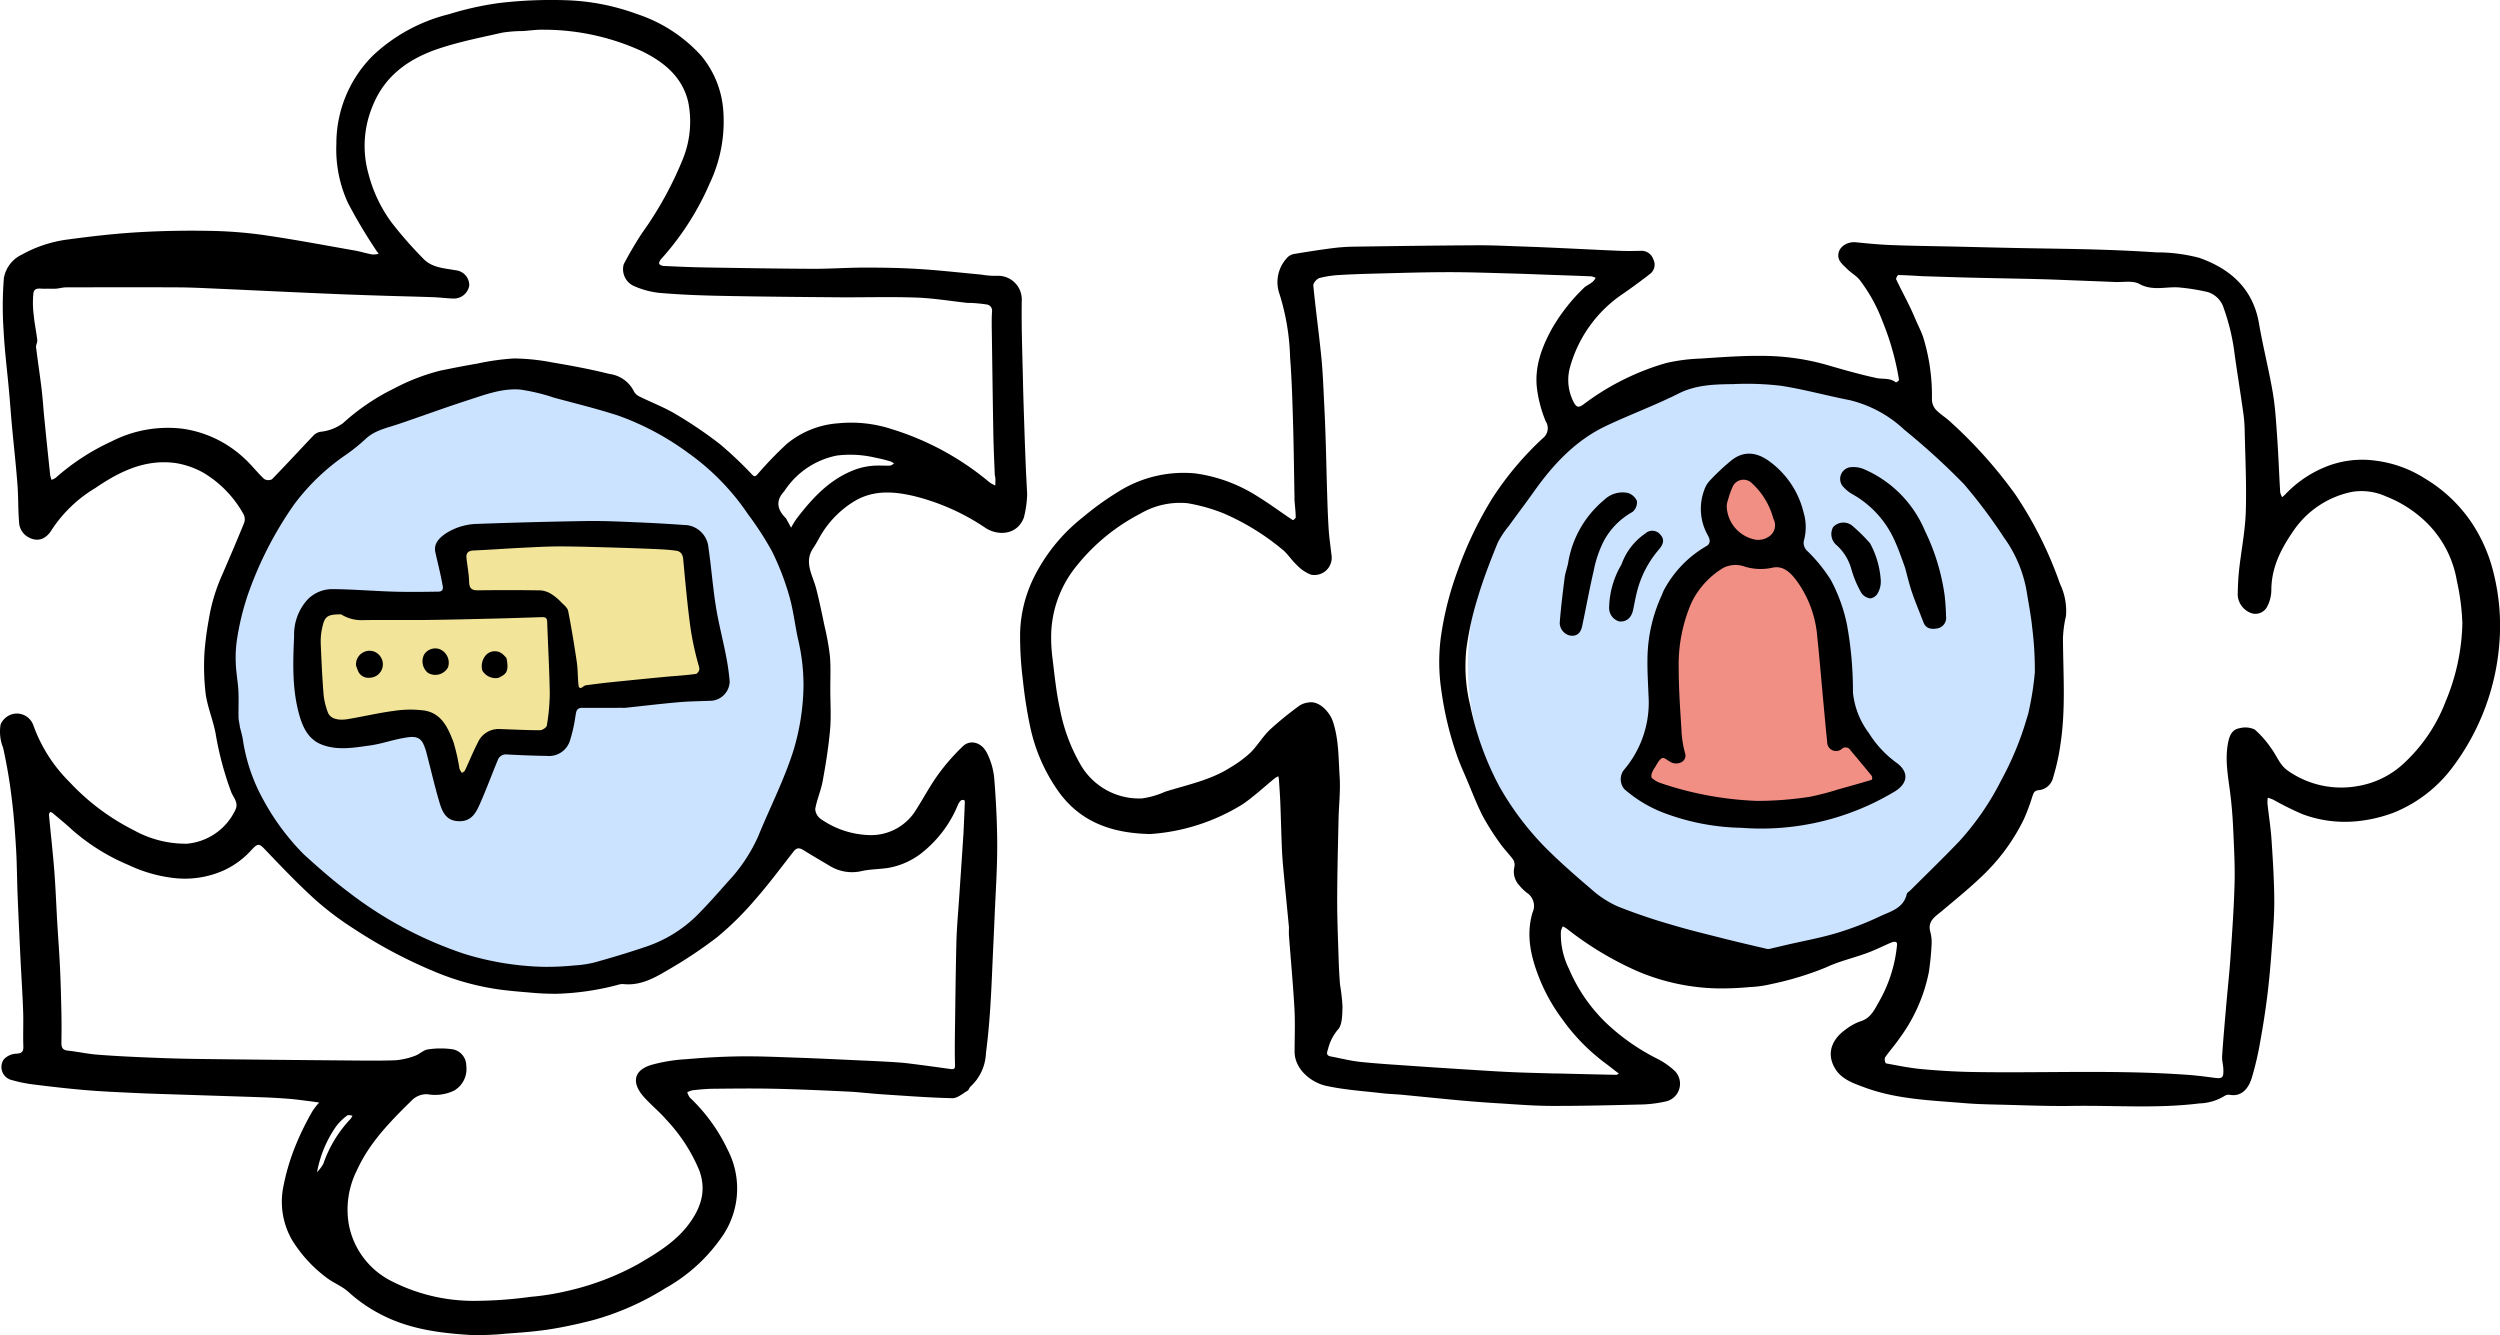 <svg xmlns="http://www.w3.org/2000/svg" width="340.557" height="181.862" viewBox="0 0 340.557 181.862"><g id="powerfull_integration_image" transform="translate(-18170 -1815)"><path id="Path_119040" data-name="Path 119040" d="M111.961,106.992a39,39,0,0,1-39,39c-21.539,0-42-19.461-42-41s17.461-41.5,39-41.5S111.961,85.453,111.961,106.992Z" transform="translate(18170 1803)" fill="#cce3ff"></path><path id="Path_119041" data-name="Path 119041" d="M278.961,104.7a38.165,38.165,0,0,1-38.037,38.291c-21.007,0-40.963-19.107-40.963-40.254S216.991,61.992,238,61.992,278.961,83.554,278.961,104.7Z" transform="translate(18170 1803)" fill="#cce3ff"></path><path id="Path_119042" data-name="Path 119042" d="M234.461,78.492l3.5-2.5,4,1.5,2,5.5v5l4,4,1,9,4.5,12,4.5,5.5-6.5,3-13.5,1-12-2-3-3.5,1-1.5,3-4-.5-8,1-9,3-5,3.5-1.5,1-3-1.5-4Z" transform="translate(18170 1803)" fill="#f28f84"></path><path id="Path_119043" data-name="Path 119043" d="M55.961,94.992l-12.5-.5-2.5,8,2.5,8,1.5,1.5,8-2,6,1.5,2,6.5,3,3,3.5-7.5h5l3.5-1.5,1-5,7-.5,11-.5,3-1.5-1-5.5v-6.5l-3-7.5h-15l-17,1-1,4.5,4,4.5Z" transform="translate(18170 1803)" fill="#f2e499"></path><path id="Path_119044" data-name="Path 119044" d="M139.923,79.3a14.462,14.462,0,0,1-.445,3.193c-.9,2.43-3.552,2.518-5.219,1.429a30.4,30.4,0,0,0-9.776-4.352c-2.789-.649-5.532-.833-8.1.707a13.439,13.439,0,0,0-4.852,5.131c-.233.42-.471.839-.741,1.236-1.311,1.93-.1,3.665.376,5.475.449,1.72.8,3.466,1.165,5.208a34.654,34.654,0,0,1,.721,4.033c.13,1.507.051,3.033.055,4.551,0,1.832.13,3.676-.031,5.494-.207,2.346-.587,4.683-1.008,7-.234,1.287-.793,2.516-1.015,3.8a1.789,1.789,0,0,0,.757,1.36,12.147,12.147,0,0,0,6.406,2.186,7.188,7.188,0,0,0,6.654-3.57c.988-1.546,1.844-3.185,2.923-4.663a27.731,27.731,0,0,1,3.4-3.884c.962-.9,2.512-.576,3.286,1a9.732,9.732,0,0,1,.964,3.443c.24,3.056.4,6.127.4,9.192,0,3.226-.227,6.451-.359,9.677-.058,1.42-.126,2.84-.192,4.26-.127,2.711-.221,5.425-.4,8.133-.133,2.046-.316,4.092-.585,6.124A6.5,6.5,0,0,1,132.223,160c-.18.146-.234.471-.423.581-.669.388-1.379,1.032-2.06,1.017-3.2-.072-6.4-.321-9.6-.53-1.556-.1-3.106-.3-4.663-.372-3.321-.159-6.643-.308-9.966-.382-2.774-.062-5.551-.029-8.326,0-.938.008-1.877.1-2.812.2a3.091,3.091,0,0,0-.75.276,2.36,2.36,0,0,0,.344.718,23.736,23.736,0,0,1,5.163,7.125,11.46,11.46,0,0,1-.589,11.555,22.968,22.968,0,0,1-7.925,7.307,37.171,37.171,0,0,1-9.691,4.3c-1.985.517-4,.965-6.022,1.284-1.959.308-3.948.449-5.929.592a37.2,37.2,0,0,1-5.029.176c-4.188-.268-8.313-.817-12.13-2.83a20.437,20.437,0,0,1-4.342-3.02c-.9-.821-2.133-1.26-3.091-2.028a18.422,18.422,0,0,1-4.619-5.089,10.45,10.45,0,0,1-1.228-6.886,29.785,29.785,0,0,1,1.823-6.171,38.2,38.2,0,0,1,2.171-4.4,8.723,8.723,0,0,1,.952-1.23c-.508-.072-1.016-.153-1.525-.215-.889-.109-1.777-.233-2.67-.3q-1.741-.137-3.488-.2c-3.965-.138-7.93-.259-11.895-.39-1.838-.061-3.677-.109-5.513-.2-2.262-.108-4.527-.2-6.783-.394-2.374-.2-4.742-.476-7.106-.771a19,19,0,0,1-2.844-.581,1.834,1.834,0,0,1-1.152-2.816,2.456,2.456,0,0,1,1.675-.788c.819-.037,1.031-.278,1-1.061-.056-1.573.029-3.151-.027-4.724-.088-2.456-.254-4.908-.373-7.363-.137-2.839-.271-5.679-.384-8.52-.084-2.094-.084-4.193-.21-6.284-.136-2.27-.3-4.543-.586-6.8a69.633,69.633,0,0,0-1.181-6.939,5.837,5.837,0,0,1-.335-3.16,2.45,2.45,0,0,1,2.232-1.49,2.413,2.413,0,0,1,2.2,1.524,20.688,20.688,0,0,0,4.946,7.8,30.977,30.977,0,0,0,8.764,6.573,14.5,14.5,0,0,0,7.233,1.838,8.071,8.071,0,0,0,6.656-4.722c.363-.934-.322-1.572-.613-2.3a43.156,43.156,0,0,1-2.132-8c-.346-1.821-1.1-3.572-1.355-5.4a32.154,32.154,0,0,1-.158-5.677,42.623,42.623,0,0,1,.575-4.38,24.344,24.344,0,0,1,1.848-6.178c1.011-2.346,2.022-4.692,2.981-7.059a1.471,1.471,0,0,0-.083-1.158A15.045,15.045,0,0,0,27.7,76.392a11.58,11.58,0,0,0-3.692-1.3c-4.18-.61-7.729,1.134-11.037,3.4a18.335,18.335,0,0,0-5.862,5.587c-.9,1.532-2.171,1.821-3.463.967A2.461,2.461,0,0,1,2.633,83.48c-.185-1.793-.115-3.611-.251-5.411-.2-2.694-.507-5.381-.755-8.072-.143-1.553-.25-3.109-.391-4.662-.249-2.755-.6-5.5-.743-8.265a48.237,48.237,0,0,1,.04-7.225,4.377,4.377,0,0,1,2.429-3.153A17.462,17.462,0,0,1,9.421,44.6c3.1-.419,6.217-.773,9.339-.96,3.244-.195,6.5-.249,9.754-.192a59.6,59.6,0,0,1,7.471.579c4.127.6,8.228,1.377,12.336,2.1.8.14,1.579.39,2.377.536a3.208,3.208,0,0,0,.888-.086c-.142-.2-.3-.388-.425-.6a69.338,69.338,0,0,1-3.769-6.349,17.489,17.489,0,0,1-1.571-8.016,16.932,16.932,0,0,1,4.957-12.024,23.212,23.212,0,0,1,10.4-5.659,42.658,42.658,0,0,1,6.784-1.514,60.677,60.677,0,0,1,9.283-.38,30.777,30.777,0,0,1,9.517,1.874A20.431,20.431,0,0,1,95.5,19.567a13.148,13.148,0,0,1,2.989,7.061A19.657,19.657,0,0,1,96.7,36.934,37.771,37.771,0,0,1,90.051,47.3c-.149.168-.31.479-.248.638s.4.282.617.293c1.837.085,3.675.169,5.513.2,4.924.081,9.847.164,14.771.186,2.384.01,4.769-.167,7.153-.166,2.481,0,4.966.043,7.441.2,2.792.175,5.574.5,8.361.752a10.951,10.951,0,0,0,2.232.168,3.224,3.224,0,0,1,3.3,3.229c-.069,3.635.079,7.275.156,10.913.046,2.16.121,4.319.191,6.478q.087,2.661.194,5.321c.051,1.232.126,2.462.19,3.79Zm-8.681,46.393c.064-1.452.131-2.9.189-4.356,0-.116-.024-.319-.08-.336a.54.54,0,0,0-.222-.032.531.531,0,0,0-.216.061,1.727,1.727,0,0,0-.414.592,16.1,16.1,0,0,1-4.517,6.221,10.244,10.244,0,0,1-4.893,2.368c-1.188.2-2.417.179-3.594.422a5.793,5.793,0,0,1-4.33-.6c-1.237-.737-2.485-1.459-3.708-2.22-.522-.325-.916-.38-1.34.161-1.712,2.19-3.367,4.432-5.2,6.516a42.077,42.077,0,0,1-5.183,5.143,60.654,60.654,0,0,1-6.793,4.525c-1.841,1.1-3.762,2.152-6.062,1.893a2.01,2.01,0,0,0-.721.112,36.252,36.252,0,0,1-8.363,1.212,35.8,35.8,0,0,1-3.776-.182c-1.3-.1-2.6-.218-3.89-.386a35.48,35.48,0,0,1-8.918-2.444A65.853,65.853,0,0,1,48.3,138.58a41.827,41.827,0,0,1-5.292-3.964c-2.349-2.124-4.549-4.424-6.736-6.717-.948-1-1.078-1.116-2.009-.12a11.639,11.639,0,0,1-3.851,2.82,12.982,12.982,0,0,1-6.674,1.013,19.546,19.546,0,0,1-6.221-1.775,28.113,28.113,0,0,1-7.6-4.714c-.892-.83-1.841-1.6-2.771-2.388-.084-.072-.294-.14-.324-.1a.579.579,0,0,0-.15.385c.237,2.534.525,5.065.723,7.6.181,2.321.263,4.65.4,6.975.121,2.069.281,4.135.377,6.205.1,2.093.15,4.189.195,6.284.028,1.317.018,2.636,0,3.954-.009.619.131,1,.86,1.081,1.34.14,2.665.442,4.006.548,2.353.185,4.713.3,7.072.395q3.429.15,6.863.194,9.941.12,19.882.2c2.282.019,4.567.059,6.846-.025a9.642,9.642,0,0,0,2.632-.607c.614-.206,1.14-.786,1.749-.867a11.365,11.365,0,0,1,3.4-.016,2.269,2.269,0,0,1,1.841,2.244,3.4,3.4,0,0,1-1.631,3.363,5.948,5.948,0,0,1-3.636.515,2.806,2.806,0,0,0-2.165.841c-2.9,2.855-5.748,5.721-7.474,9.53a11.915,11.915,0,0,0-1.089,7.4,10.889,10.889,0,0,0,5.884,7.721,24.532,24.532,0,0,0,11.323,2.65,58.065,58.065,0,0,0,7.568-.547,34.767,34.767,0,0,0,5.06-.819,36.73,36.73,0,0,0,9.5-3.6c2.667-1.558,5.325-3.145,7.149-5.719,1.506-2.126,2.236-4.385,1.254-7.075a22.732,22.732,0,0,0-4.489-6.911c-.98-1.144-2.19-2.09-3.172-3.233-1.327-1.545-1.581-3.377,1.076-4.222a22.127,22.127,0,0,1,4.78-.791c2.447-.213,4.9-.357,7.36-.387,2.576-.031,5.155.086,7.731.177,2.937.1,5.873.25,8.809.381,1.324.059,2.647.119,3.97.2.81.047,1.622.1,2.427.2,1.921.239,3.838.5,5.756.769.446.061.6-.054.586-.55-.042-1.424-.031-2.851-.012-4.276.056-4.152.1-8.305.2-12.456.052-2.006.239-4.009.374-6.012.189-2.813.385-5.626.578-8.632Zm.671-72.418c-2.368-.257-4.73-.654-7.1-.739-3.542-.126-7.092-.01-10.639-.038-5.374-.043-10.747-.092-16.12-.2-2.777-.056-5.558-.167-8.323-.409a11.633,11.633,0,0,1-3.448-.959,2.508,2.508,0,0,1-1.314-2.94c.767-1.458,1.6-2.887,2.508-4.264a48.663,48.663,0,0,0,5.506-9.968,13.574,13.574,0,0,0,.771-7.853C92.945,22.429,90.385,20.425,87.5,19a32.115,32.115,0,0,0-13.433-2.952c-.935-.028-1.875.115-2.813.18a18.616,18.616,0,0,0-2.808.215c-2.87.648-5.776,1.221-8.563,2.141-4.043,1.334-7.413,3.616-9.094,7.791A14.072,14.072,0,0,0,50.2,35.7a19.266,19.266,0,0,0,3.135,6.6A53.51,53.51,0,0,0,57.727,47.3c1.158,1.179,2.829,1.242,4.373,1.52a2.046,2.046,0,0,1,1.823,2.089,2.126,2.126,0,0,1-2.249,1.755c-.874-.024-1.746-.148-2.621-.179-2.255-.08-4.511-.129-6.766-.2Q49.578,52.2,46.87,52.1q-4.4-.182-8.808-.385c-2.775-.125-5.55-.263-8.326-.382-1.8-.077-3.611-.178-5.416-.187-5.111-.025-10.221-.014-15.332,0-.456,0-.909.147-1.367.177-.491.032-.987-.012-1.479.012-.6.029-1.462-.266-1.588.585A12.963,12.963,0,0,0,4.6,54.966c.1,1.125.347,2.237.477,3.361.036.315-.2.663-.163.977.228,1.89.524,3.772.749,5.662.169,1.421.254,2.851.4,4.275q.373,3.747.775,7.491a3.583,3.583,0,0,0,.188.635,2.344,2.344,0,0,0,.555-.275,30.774,30.774,0,0,1,7.594-4.95,16.807,16.807,0,0,1,9.741-1.736,15.5,15.5,0,0,1,8.5,4.156c.9.837,1.659,1.835,2.558,2.678a1.1,1.1,0,0,0,1.073.049c1.929-1.974,3.792-4.011,5.7-6.009a1.8,1.8,0,0,1,.864-.455,6.318,6.318,0,0,0,3.1-1.169A29.724,29.724,0,0,1,53.7,64.912a28.048,28.048,0,0,1,6.321-2.433c1.664-.338,3.331-.667,5-.95a32.969,32.969,0,0,1,5-.7,29.39,29.39,0,0,1,5.253.55c2.6.44,5.193.919,7.744,1.561a4.349,4.349,0,0,1,3.3,2.3,1.6,1.6,0,0,0,.707.732c1.677.835,3.448,1.5,5.049,2.46A57.046,57.046,0,0,1,98.1,72.524a52.734,52.734,0,0,1,4.366,4.139c.315.312.44.248.7-.029a50.341,50.341,0,0,1,4.031-4.179,12.325,12.325,0,0,1,7.023-2.795,17.783,17.783,0,0,1,7.283.805,38.229,38.229,0,0,1,13.3,7.246,3.973,3.973,0,0,0,.784.427c0-.322.021-.644.01-.965-.006-.181-.081-.359-.088-.539-.07-1.805-.158-3.61-.191-5.417-.08-4.441-.137-8.882-.2-13.324-.015-1.157-.055-2.318.018-3.47a.828.828,0,0,0-.022-.343.835.835,0,0,0-.758-.61,19.842,19.842,0,0,0-2.423-.215ZM32.679,111.028c.129.525.283,1.045.381,1.576a24.2,24.2,0,0,0,2.827,8.377,32.4,32.4,0,0,0,5.467,7.37c2,1.828,4.049,3.623,6.217,5.246a53.38,53.38,0,0,0,15.638,8.326,39.653,39.653,0,0,0,10.83,1.781,37.078,37.078,0,0,0,4.162-.187,14.951,14.951,0,0,0,2.815-.418c2.3-.641,4.587-1.328,6.848-2.091a18.061,18.061,0,0,0,7.147-4.379c1.423-1.434,2.762-2.953,4.1-4.471a22.307,22.307,0,0,0,4.153-6.185c1.6-3.933,3.554-7.712,4.839-11.792a31.875,31.875,0,0,0,1.353-8.695,27.147,27.147,0,0,0-.77-6.529c-.416-1.956-.638-3.964-1.2-5.873a35.634,35.634,0,0,0-2.319-5.975,42.65,42.65,0,0,0-3.245-5.023,32.639,32.639,0,0,0-8.2-8.407,37.186,37.186,0,0,0-9.571-5.087c-2.846-.918-5.758-1.631-8.647-2.41a26.468,26.468,0,0,0-4.635-1.114c-2.491-.2-4.847.713-7.182,1.467-3.17,1.024-6.3,2.185-9.454,3.248-1.533.516-3.138.824-4.394,1.978a25.047,25.047,0,0,1-2.6,2.111,29.686,29.686,0,0,0-7.155,6.82,50,50,0,0,0-6.408,12.58,35.664,35.664,0,0,0-1.356,5.606,16.579,16.579,0,0,0-.2,3.483c.036,1.235.286,2.463.351,3.7s0,2.465.023,3.7c.007.36.12.718.184,1.27Zm74.164-32.116c-1.205,1.274-.988,2.48.171,3.643a.337.337,0,0,1,.067.069q.343.629.682,1.259a13.255,13.255,0,0,1,.755-1.235c2.182-2.847,4.581-5.449,8.071-6.713a9.243,9.243,0,0,1,2.207-.477c.806-.081,1.627,0,2.44-.032.188-.007.37-.179.555-.276a1.931,1.931,0,0,0-.46-.282,18.45,18.45,0,0,0-2.094-.524A14.791,14.791,0,0,0,114,74.056a11.1,11.1,0,0,0-7.158,4.854ZM45.8,165.421a15.754,15.754,0,0,0-2.308,4.92,12.879,12.879,0,0,0-.3,1.342,5.861,5.861,0,0,0,.858-1.156,16.759,16.759,0,0,1,3.687-6.086,1.989,1.989,0,0,0,.278-.472c-.242-.012-.559-.127-.713-.016A7.45,7.45,0,0,0,45.8,165.421Z" transform="translate(18170 1803)"></path><path id="Path_119045" data-name="Path 119045" d="M175.571,138.183c-.257-2.722-.522-5.347-.767-7.974q-.135-1.452-.193-2.909c-.079-1.966-.123-3.933-.2-5.9-.042-1.067-.123-2.133-.191-3.2a4.259,4.259,0,0,0-.078-.449,2.559,2.559,0,0,0-.463.244c-1.444,1.176-2.812,2.459-4.336,3.52a27.4,27.4,0,0,1-12.651,4.1c-4.955-.1-9.37-1.468-12.453-5.73a23.675,23.675,0,0,1-3.943-9.068,61.368,61.368,0,0,1-.965-6.252,46.494,46.494,0,0,1-.367-6.394,18.078,18.078,0,0,1,1.911-7.585,23.993,23.993,0,0,1,6.633-8.122,39.694,39.694,0,0,1,4.9-3.525,16.684,16.684,0,0,1,10.44-2.447,21.016,21.016,0,0,1,8.362,3.065c1.68,1.029,3.264,2.214,4.907,3.3.035.023.4-.259.394-.393-.022-.778-.109-1.554-.171-2.332-.01-.128,0-.257,0-.386-.064-3.413-.1-6.826-.2-10.238-.087-2.937-.17-5.879-.4-8.807a31.447,31.447,0,0,0-1.442-8.65,4.837,4.837,0,0,1,1.17-5.071,1.8,1.8,0,0,1,.976-.409c1.66-.276,3.323-.538,4.991-.754a25.484,25.484,0,0,1,2.9-.214c5.63-.081,11.261-.161,16.892-.189,2.223-.011,4.447.109,6.67.183,1.549.051,3.1.121,4.645.192,2.711.124,5.422.267,8.134.378.942.039,1.887.026,2.829,0a1.683,1.683,0,0,1,1.712,1.162,1.569,1.569,0,0,1-.4,1.948c-1.178.925-2.391,1.806-3.618,2.666a17.768,17.768,0,0,0-7.339,10.116,6.532,6.532,0,0,0,.473,4.65c.421.823.7.865,1.4.36A34.464,34.464,0,0,1,227,61.444a24.73,24.73,0,0,1,4.671-.6c2.868-.186,5.745-.409,8.614-.364a32.406,32.406,0,0,1,8.629,1.245c2.213.648,4.436,1.279,6.687,1.767.885.192,1.861-.052,2.661.6.034.027.442-.251.426-.342a36.389,36.389,0,0,0-2.265-8.025,21.74,21.74,0,0,0-3.13-5.64c-.457-.544-1.123-.907-1.632-1.414-.458-.456-1.066-.94-1.2-1.508-.3-1.278.965-2.3,2.371-2.157,1.646.171,3.3.322,4.951.384,2.9.108,5.8.14,8.7.205,2.77.063,5.54.135,8.31.191,3.509.071,7.019.1,10.527.2,2.809.083,5.619.2,8.422.394a22.549,22.549,0,0,1,5.86.747c4.214,1.491,7.312,4.19,8.124,8.935.54,3.158,1.344,6.272,1.881,9.431.343,2.016.454,4.076.6,6.121.172,2.483.261,4.972.407,7.457a2.195,2.195,0,0,0,.272.655,6.081,6.081,0,0,0,.486-.446,15.542,15.542,0,0,1,5.239-3.605,13.234,13.234,0,0,1,7.026-.918,16.269,16.269,0,0,1,6.7,2.43,20.03,20.03,0,0,1,6.341,5.991,21.394,21.394,0,0,1,3.062,7.116,29.535,29.535,0,0,1,.732,9.322,32.193,32.193,0,0,1-6.332,16.84,18.719,18.719,0,0,1-8.087,6.253,19.555,19.555,0,0,1-4.911,1.154,16.539,16.539,0,0,1-7.493-.954,41.9,41.9,0,0,1-4-1.985,6,6,0,0,0-.725-.257,4.54,4.54,0,0,0-.046.782c.18,1.657.447,3.308.557,4.969.184,2.772.362,5.549.373,8.325.009,2.26-.2,4.524-.367,6.783-.151,2.045-.329,4.09-.583,6.124q-.392,3.138-.966,6.253a41.807,41.807,0,0,1-1.174,5.01c-.412,1.3-1.326,2.524-2.968,2.228a1.007,1.007,0,0,0-.7.142,6.974,6.974,0,0,1-3.442,1.028c-5.757.714-11.533.251-17.3.34-3.379.052-6.761-.1-10.141-.177-1.517-.036-3.037-.071-4.548-.2-4.577-.385-9.2-.512-13.581-2.127-1.471-.543-3.073-1.076-3.964-2.442-1.339-2.053-.616-4.07,1.316-5.441a7.191,7.191,0,0,1,2.032-1.132c1.452-.424,1.951-1.657,2.589-2.763a19.162,19.162,0,0,0,2.41-7.678c.044-.423-.292-.514-.91-.245-1.062.463-2.1.982-3.188,1.381-1.871.686-3.85,1.13-5.638,1.982a42.542,42.542,0,0,1-7.456,2.255,14.874,14.874,0,0,1-2.825.393,40.893,40.893,0,0,1-4.643.182,29.377,29.377,0,0,1-10.694-2.334,44.615,44.615,0,0,1-9.648-5.81,3.6,3.6,0,0,0-.531-.3,2.611,2.611,0,0,0-.256.662,10.545,10.545,0,0,0,1.1,5.131,22.366,22.366,0,0,0,5.188,7.481,29.2,29.2,0,0,0,6.64,4.657,10.454,10.454,0,0,1,2.55,1.731,2.472,2.472,0,0,1-1.29,4.206,16.882,16.882,0,0,1-3.5.4c-4.022.1-8.047.2-12.07.186-2.454-.01-4.909-.221-7.362-.369q-2.526-.153-5.047-.385c-2.627-.24-5.251-.515-7.878-.764-.872-.083-1.75-.1-2.619-.2-2.569-.3-5.173-.463-7.69-1.013-2.02-.441-4.3-2.25-4.3-4.659,0-1.94.089-3.884-.019-5.818-.186-3.337-.5-6.667-.748-10-.029-.387,0-.779,0-1.264Zm85.934-81.406a9.977,9.977,0,0,1,.475,1.151,26.991,26.991,0,0,1,1.192,8.487,2.125,2.125,0,0,0,.537,1.391c.587.627,1.367,1.069,1.99,1.667a62.788,62.788,0,0,1,8.812,9.848,53.36,53.36,0,0,1,6.111,12.217,8.531,8.531,0,0,1,.812,4.369,15.8,15.8,0,0,0-.412,3.062c.026,4.8.392,9.618-.338,14.4a29.183,29.183,0,0,1-.991,4.507,2.238,2.238,0,0,1-1.929,1.761c-.685.032-.767.446-.931.921a27.324,27.324,0,0,1-1.121,3.005,26.816,26.816,0,0,1-5.194,7.283c-1.878,1.879-3.969,3.549-6,5.267-.892.753-1.958,1.331-1.575,2.8a5.381,5.381,0,0,1,.189,1.652,38.109,38.109,0,0,1-.383,3.889,22.573,22.573,0,0,1-4.024,9.031c-.607.888-1.336,1.691-1.946,2.577a.955.955,0,0,0,.12.791c1.62.3,3.244.635,4.883.785,2.318.211,4.647.354,6.974.393,9.813.166,19.636-.328,29.441.4,1.139.085,2.274.235,3.408.385,1.116.147,1.3.022,1.269-1.114-.016-.617-.209-1.238-.169-1.848.154-2.333.364-4.663.565-6.993.184-2.139.423-4.273.568-6.414.227-3.357.47-6.716.562-10.078.066-2.412-.072-4.833-.178-7.247-.071-1.621-.191-3.243-.388-4.853-.281-2.3-.76-4.591-.352-6.91.165-.94.456-1.984,1.616-2.163a3.024,3.024,0,0,1,2.045.18,13.292,13.292,0,0,1,2.215,2.52c.784,1.014,1.158,2.293,2.3,3.089a12.647,12.647,0,0,0,9.49,2.1,12.109,12.109,0,0,0,6.394-3.179,22.276,22.276,0,0,0,5.617-8.37,29.025,29.025,0,0,0,2.271-10.61,31.03,31.03,0,0,0-.74-5.751,14.522,14.522,0,0,0-3.756-7.6,16.4,16.4,0,0,0-5.888-3.944A8.072,8.072,0,0,0,320.414,79a12.7,12.7,0,0,0-8.055,5.4c-1.689,2.451-2.959,4.984-2.951,8.052a4.91,4.91,0,0,1-.6,2.24,1.785,1.785,0,0,1-2.2.806,2.809,2.809,0,0,1-1.781-2.4c.017-1.163.066-2.331.192-3.487.288-2.635.825-5.257.908-7.9.118-3.728-.074-7.466-.154-11.2a19.543,19.543,0,0,0-.193-2.33c-.367-2.575-.774-5.144-1.147-7.718a29.073,29.073,0,0,0-1.519-6.506,3.275,3.275,0,0,0-2.162-2.168,26.67,26.67,0,0,0-3.609-.6c-1.885-.253-3.8.545-5.715-.511-.893-.493-2.22-.213-3.351-.264-1.676-.075-3.354-.132-5.03-.2-1.741-.065-3.482-.145-5.223-.189-3.059-.077-6.118-.125-9.176-.2-2.127-.051-4.254-.126-6.38-.19-.127,0-.254-.006-.38-.013-1.1-.06-2.2-.136-3.3-.152-.1,0-.345.456-.283.587.623,1.319,1.318,2.6,1.949,3.919.424.883.779,1.8,1.261,2.8Zm-45.612-5.692c.355-.226.726-.432,1.059-.688a2.611,2.611,0,0,0,.417-.537,2.081,2.081,0,0,0-.584-.213c-1.805-.079-3.611-.137-5.417-.2s-3.611-.142-5.417-.19c-2.866-.076-5.733-.184-8.6-.182-3.188,0-6.376.1-9.564.183-1.742.043-3.485.093-5.224.2a13.618,13.618,0,0,0-2.819.415c-.361.1-.87.694-.839,1.018.314,3.287.775,6.56,1.1,9.847.216,2.221.285,4.456.4,6.686.084,1.644.143,3.289.194,4.935.074,2.416.123,4.833.2,7.249.048,1.517.1,3.035.2,4.549.079,1.14.249,2.273.375,3.409a2.355,2.355,0,0,1-2.773,2.721,5.26,5.26,0,0,1-2.012-1.389c-.719-.658-1.239-1.557-2.009-2.132a32.813,32.813,0,0,0-7.919-4.842,23.774,23.774,0,0,0-4.915-1.379,10.7,10.7,0,0,0-6.42,1.434,26.936,26.936,0,0,0-8.571,6.99A15.337,15.337,0,0,0,143.2,98.2a22,22,0,0,0,.188,3.582c.273,2.252.5,4.523.984,6.731a24.224,24.224,0,0,0,2.847,7.689,9.205,9.205,0,0,0,8.334,4.563,11.54,11.54,0,0,0,3.168-.917c3.009-.945,6.147-1.557,8.859-3.286a16.26,16.26,0,0,0,2.728-2c.989-.976,1.7-2.232,2.708-3.189a47.464,47.464,0,0,1,4.036-3.276,2.908,2.908,0,0,1,1.179-.4c1.493-.3,2.92,1.344,3.333,2.571.821,2.439.76,5,.925,7.511.129,1.954-.108,3.93-.15,5.9-.078,3.606-.173,7.212-.183,10.818-.007,2.577.1,5.155.183,7.732.04,1.292.095,2.585.2,3.874a26.662,26.662,0,0,1,.341,3.022c-.04,1.082-.008,2.49-.64,3.145a6.5,6.5,0,0,0-1.336,2.661c-.163.452-.28.86.379.983,1.372.257,2.735.611,4.119.751,2.613.265,5.238.413,7.859.6,1.971.139,3.944.263,5.916.387,2.132.133,4.264.281,6.4.38,2.029.1,4.061.135,6.092.2.161.005.322,0,.482,0,2.674.064,5.347.131,8.021.184.118,0,.237-.113.356-.174-.107-.079-.216-.155-.322-.236-.561-.431-1.111-.877-1.683-1.293a26.921,26.921,0,0,1-5.717-5.892,24.574,24.574,0,0,1-3.275-5.975c-1.05-2.772-1.636-5.58-.77-8.524a2.131,2.131,0,0,0-.776-2.71,6.846,6.846,0,0,1-1.031-1.011,2.738,2.738,0,0,1-.663-2.487,1.451,1.451,0,0,0-.132-.971c-.561-.78-1.261-1.462-1.809-2.25a32.882,32.882,0,0,1-2.373-3.741c-.835-1.637-1.485-3.369-2.206-5.063-.419-.984-.863-1.959-1.224-2.964a45.458,45.458,0,0,1-2.184-8.947,26.309,26.309,0,0,1-.1-7.286,43.486,43.486,0,0,1,2.276-9.077,51.245,51.245,0,0,1,4.779-9.985,42.608,42.608,0,0,1,6.858-8.14,1.72,1.72,0,0,0,.393-2.282,17.379,17.379,0,0,1-1.189-4.416c-.383-2.993.644-5.711,2.067-8.286a25.156,25.156,0,0,1,4.456-5.621Zm60.283,58.544c.068-.261.156-.518.2-.783a41.024,41.024,0,0,0,.814-5.238,45.9,45.9,0,0,0-.357-6.1c-.156-1.579-.464-3.143-.716-4.712a17.6,17.6,0,0,0-3.131-7.571,70.987,70.987,0,0,0-5.441-7.266,94.582,94.582,0,0,0-8.1-7.39,16.54,16.54,0,0,0-7.472-4.059c-3.14-.611-6.235-1.478-9.392-1.962a39.637,39.637,0,0,0-6.469-.224c-2.544.032-5.055.08-7.464,1.291-3.207,1.611-6.594,2.859-9.842,4.394-4.179,1.975-7.225,5.249-9.854,8.963-1.113,1.572-2.283,3.1-3.407,4.666A12,12,0,0,0,204,85.986c-.968,2.4-1.917,4.812-2.653,7.286a42.093,42.093,0,0,0-1.594,7.137,22.226,22.226,0,0,0,.518,7.661,40.61,40.61,0,0,0,3.943,11,39.581,39.581,0,0,0,6.089,8.167c2.031,2.061,4.22,3.975,6.426,5.853a13.867,13.867,0,0,0,3.55,2.347,77.893,77.893,0,0,0,7.433,2.535c2.439.731,4.919,1.325,7.389,1.951,1.865.472,3.742.9,5.615,1.342a.879.879,0,0,0,.375-.019c.792-.18,1.582-.371,2.373-.555,2.229-.516,4.492-.92,6.679-1.575a41.172,41.172,0,0,0,5.9-2.266c1.441-.689,3.247-1.08,3.7-3.048.049-.213.346-.368.528-.55,2.223-2.223,4.489-4.406,6.658-6.681a37.192,37.192,0,0,0,5.669-8.253,42.063,42.063,0,0,0,3.562-8.682Z" transform="translate(18170 1803)"></path><path id="Path_119046" data-name="Path 119046" d="M84.373,108.423c-1.746,0-3.4.011-5.046,0-.852-.008-.836.587-.946,1.183a20.106,20.106,0,0,1-.79,3.431,2.973,2.973,0,0,1-3.041,1.937c-1.838-.028-3.676-.1-5.511-.2a1.175,1.175,0,0,0-1.243.8c-.823,1.973-1.553,3.986-2.422,5.937-.519,1.164-1.113,2.339-2.724,2.355-1.588.015-2.268-.841-2.751-2.449-.664-2.209-1.171-4.465-1.763-6.7a6.748,6.748,0,0,0-.533-1.512c-.565-1.033-1.614-.844-2.476-.7-1.6.259-3.152.83-4.755,1.049-2.184.3-4.428.713-6.574-.136-1.764-.7-2.526-2.269-3.017-3.992-1.008-3.536-.875-7.167-.716-10.765a7.084,7.084,0,0,1,1.85-5.009,4.732,4.732,0,0,1,3.467-1.4c2.743.025,5.484.261,8.228.342,2.034.06,4.071.033,6.106,0,.852-.013.592-.754.52-1.151-.255-1.421-.628-2.821-.935-4.234-.225-1.038.363-1.9,1.7-2.713a8.29,8.29,0,0,1,4.057-1.13q7.437-.272,14.879-.389c2.35-.035,4.7.085,7.054.184,2.23.093,4.459.228,6.685.386A3.375,3.375,0,0,1,96.508,86.6c.389,2.653.585,5.335,1.005,7.982.355,2.235.936,4.432,1.368,6.656a30.466,30.466,0,0,1,.519,3.637,2.7,2.7,0,0,1-2.409,2.578c-1.516.068-3.036.075-4.546.206-2.4.21-4.8.5-7.2.755-.254.027-.514,0-.868,0Zm-37.9-12.736c-1.875,0-2.252.248-2.592,1.875a8.456,8.456,0,0,0-.191,2.037c.093,2.357.206,4.715.392,7.066a9.57,9.57,0,0,0,.574,2.358c.3.844,1.306,1.178,2.772.93,2.094-.354,4.168-.845,6.271-1.12a14.729,14.729,0,0,1,4.093-.044c2.366.365,3.243,2.369,3.982,4.3a26.97,26.97,0,0,1,.814,3.616,2.261,2.261,0,0,0,.347.586c.138-.111.338-.193.4-.337.594-1.263,1.117-2.561,1.756-3.8a3.077,3.077,0,0,1,2.967-1.841c1.837.058,3.673.16,5.509.16.322,0,.885-.377.924-.641a27.326,27.326,0,0,0,.4-4.363c-.048-3.256-.244-6.51-.35-9.766-.02-.608-.343-.647-.8-.632-2.157.071-4.315.141-6.473.194-3.057.074-6.113.155-9.171.188-2.923.032-5.846-.026-8.768.025a5.183,5.183,0,0,1-2.861-.789Zm48.414,8.1c.258-.276.481-.438.329-.984a40.439,40.439,0,0,1-1.172-5.391c-.415-3.066-.686-6.152-.976-9.234-.063-.669-.334-1.074-.972-1.162-.771-.106-1.55-.163-2.328-.2q-2.657-.12-5.316-.2c-2.671-.075-5.342-.17-8.014-.182-1.772-.008-3.545.1-5.316.184-2.2.109-4.389.275-6.586.368-.729.031-1.065.321-.99,1.035.113,1.073.328,2.14.358,3.214.024.849.288,1.189,1.164,1.178,2.858-.035,5.717-.039,8.575.01a3.251,3.251,0,0,1,1.5.523,7.279,7.279,0,0,1,1.344,1.134c.346.344.822.714.906,1.139.454,2.3.833,4.616,1.176,6.936.146.989.126,2,.215,3,.036.406.136.831.686.355a.973.973,0,0,1,.5-.182c1.07-.139,2.14-.278,3.212-.388q3.886-.4,7.774-.771c1.273-.107,2.552-.184,3.925-.377Z" transform="translate(18170 1803)"></path><path id="Path_119047" data-name="Path 119047" d="M226.675,92.366a15.1,15.1,0,0,1,5.72-5.941c.661-.353.58-.909.248-1.506a7.319,7.319,0,0,1-.505-6.114,3.5,3.5,0,0,1,.761-1.315,29.438,29.438,0,0,1,3.047-2.845c1.577-1.206,3.306-1.106,5.071.19a12.1,12.1,0,0,1,4.656,6.908,7.043,7.043,0,0,1,.041,3.974,1.519,1.519,0,0,0,.357,1.219,21.1,21.1,0,0,1,3.355,4.113,22.507,22.507,0,0,1,2.175,6.045,50.51,50.51,0,0,1,.813,9.225,11.016,11.016,0,0,0,2.171,5.544,14.389,14.389,0,0,0,3.755,4.035c1.734,1.252,1.658,2.882-.479,4.068a35.272,35.272,0,0,1-20.644,4.8,31.471,31.471,0,0,1-10.189-1.894,17.759,17.759,0,0,1-5.748-3.371,2.078,2.078,0,0,1-.082-2.6,14.156,14.156,0,0,0,3.4-9.383c-.066-1.934-.206-3.87-.175-5.8a21.152,21.152,0,0,1,1.909-8.556c.111-.243.195-.5.34-.8Zm23.481,27.241c1.611-.454,3.224-.9,4.828-1.383a.65.65,0,0,0,0-.514c-.958-1.185-1.939-2.352-2.92-3.518a.752.752,0,0,0-.237-.255.742.742,0,0,0-.327-.121.745.745,0,0,0-.636.233,1.207,1.207,0,0,1-1.957-.937c-.21-2.039-.393-4.081-.583-6.122-.259-2.785-.484-5.574-.781-8.355a14.893,14.893,0,0,0-2.9-7.658c-.791-1.029-1.777-1.983-3.252-1.631a7.42,7.42,0,0,1-3.736-.166,3.677,3.677,0,0,0-2.9.178,11.229,11.229,0,0,0-4.357,4.786,21.215,21.215,0,0,0-1.72,8.916c0,2.774.2,5.55.373,8.322a13.68,13.68,0,0,0,.483,3.173,1.016,1.016,0,0,1-.566,1.309,1.548,1.548,0,0,1-1.143.055c-.5-.155-1.07-.781-1.384-.653-.456.186-.723.858-1.047,1.339a3.138,3.138,0,0,0-.4.8c-.056.179-.068.493.038.58a3.217,3.217,0,0,0,1.072.649,45.965,45.965,0,0,0,13.225,2.466,47.517,47.517,0,0,0,7.177-.553,36.821,36.821,0,0,0,3.653-.934Zm-8.58-36.932a10.017,10.017,0,0,0-2.92-4.843,1.623,1.623,0,0,0-2.55.31,10.751,10.751,0,0,0-.7,1.919,2.829,2.829,0,0,0-.188.975,4.8,4.8,0,0,0,3.533,4.39,2.564,2.564,0,0,0,2.5-.557,1.842,1.842,0,0,0,.324-2.2Z" transform="translate(18170 1803)"></path><path id="Path_119048" data-name="Path 119048" d="M259.513,89.329c-.454-1.258-.858-2.441-1.372-3.576a13.555,13.555,0,0,0-5.868-6.47,4.885,4.885,0,0,1-1.342-1.165,1.616,1.616,0,0,1,1-2.453,3.7,3.7,0,0,1,1.915.218,15.765,15.765,0,0,1,8.374,8.427,29.189,29.189,0,0,1,2.686,8.813c.108.932.165,1.873.19,2.811a1.466,1.466,0,0,1-1.129,1.66c-.752.14-1.585.131-1.949-.822-.509-1.331-1.065-2.645-1.53-3.991C260.11,91.681,259.835,90.545,259.513,89.329Z" transform="translate(18170 1803)"></path><path id="Path_119049" data-name="Path 119049" d="M213.606,88.751a14.039,14.039,0,0,1,4.91-8.642,3.6,3.6,0,0,1,3.226-.962,1.951,1.951,0,0,1,1.244,1.107,1.69,1.69,0,0,1-.613,1.492,9.783,9.783,0,0,0-3.983,4.117,15.654,15.654,0,0,0-1.292,3.884c-.584,2.5-1.035,5.028-1.571,7.538-.177.829-.615,1.431-1.606,1.3a1.79,1.79,0,0,1-1.45-1.746c.158-2.061.412-4.116.672-6.168C213.222,90.055,213.451,89.456,213.606,88.751Z" transform="translate(18170 1803)"></path><path id="Path_119050" data-name="Path 119050" d="M220.886,88.891a8.509,8.509,0,0,1,3.234-4.21,1.4,1.4,0,0,1,2.047.138c.706.738.3,1.46-.18,2.028a14.122,14.122,0,0,0-3.046,5.973c-.175.734-.31,1.478-.463,2.218-.234,1.13-.907,1.7-1.9,1.617a1.909,1.909,0,0,1-1.376-1.937A11.93,11.93,0,0,1,220.886,88.891Z" transform="translate(18170 1803)"></path><path id="Path_119051" data-name="Path 119051" d="M254.739,86a12.21,12.21,0,0,1,1.463,5.031,3.231,3.231,0,0,1-.388,1.742,1.418,1.418,0,0,1-1.019.742,1.717,1.717,0,0,1-1.227-.735,14.273,14.273,0,0,1-1.352-3.181,6.875,6.875,0,0,0-2-3.312,1.96,1.96,0,0,1-.5-2.488,1.911,1.911,0,0,1,2.537-.24A23.785,23.785,0,0,1,254.739,86Z" transform="translate(18170 1803)"></path><path id="Path_119052" data-name="Path 119052" d="M48.5,102.637a1.846,1.846,0,0,1,1.29-1.9,1.772,1.772,0,0,1,1.944.586,1.831,1.831,0,0,1-1.377,3,1.518,1.518,0,0,1-1.59-.934C48.69,103.166,48.587,102.952,48.5,102.637Z" transform="translate(18170 1803)"></path><path id="Path_119053" data-name="Path 119053" d="M58.283,103.65a2.041,2.041,0,0,1-.512-2.478,1.792,1.792,0,0,1,2.112-.745,2,2,0,0,1,1.149,2.48,1.97,1.97,0,0,1-2.749.743Z" transform="translate(18170 1803)"></path><path id="Path_119054" data-name="Path 119054" d="M68.99,101.624c.4,1.937-.087,2.232-1.107,2.722a2.122,2.122,0,0,1-2.172-.986,2.252,2.252,0,0,1,.59-2.226,1.657,1.657,0,0,1,2.166-.034C68.636,101.242,68.783,101.417,68.99,101.624Z" transform="translate(18170 1803)"></path></g></svg>